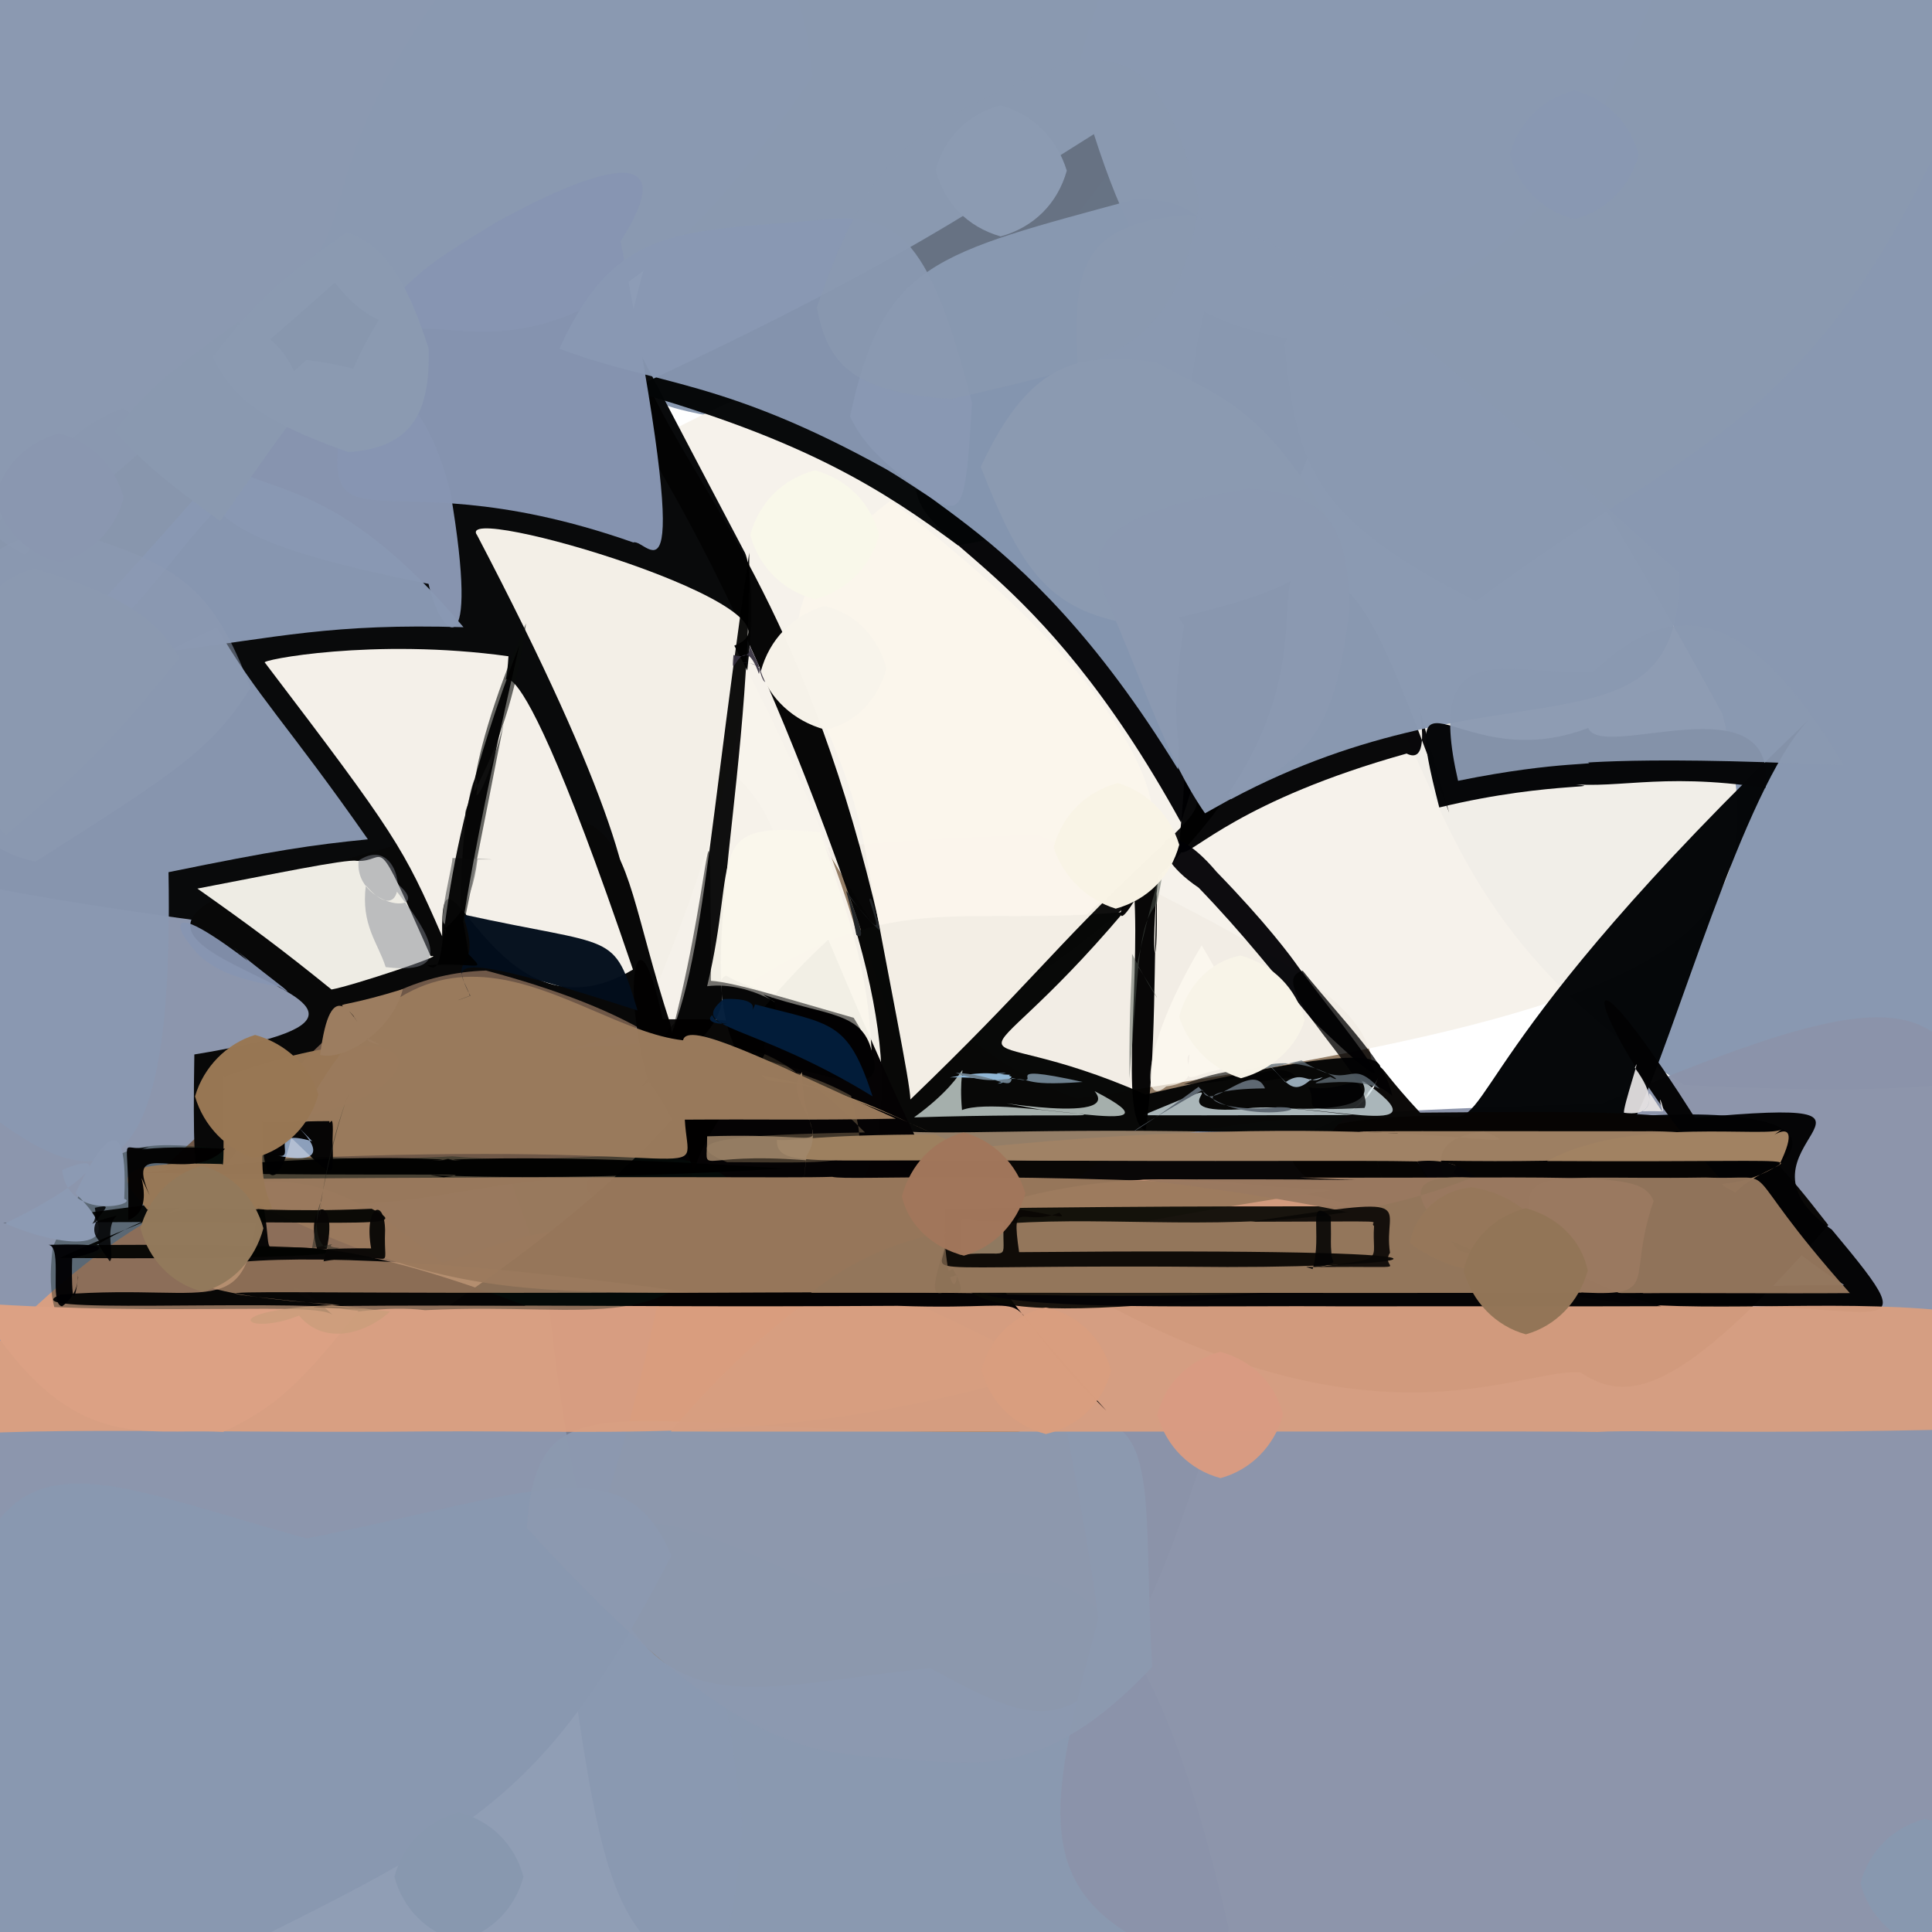 <?xml version="1.0" ?>
<svg xmlns="http://www.w3.org/2000/svg" version="1.1" width="600" height="600">
  <defs/>
  <g>
    <path d="M 381.618 598.85 C 378.009 620.741 361.781 622.132 250.383 620.457 C 193.874 613.003 189.412 600.929 177.731 519.664 C 180.62 454.559 203.891 468.999 259.903 494.64 C 324.64 484.939 351.312 468.757 381.618 598.85" stroke-width="0.0" fill="rgb(138, 153, 176)" opacity="0.997"/>
    <path d="M 372.773 4.964 C 332.587 81.317 317.697 90.557 237.473 131.855 C 185.903 123.943 186.272 125.734 212.077 44.271 C 223.055 -10.23 227.323 -19.137 288.434 -21.05 C 354.404 -23.356 368.929 -21.356 372.773 4.964" stroke-width="0.0" fill="rgb(96, 116, 148)" opacity="0.732"/>
    <path d="M 230.481 565.762 C 225.868 644.031 201.911 631.095 148.878 618.798 C 96.665 624.22 68.682 635.284 54.107 604.076 C 88.848 540.277 102.456 533.23 190.995 484.662 C 219.918 491.453 223.421 506.291 230.481 565.762" stroke-width="0.0" fill="rgb(138, 153, 177)" opacity="0.946"/>
    <path d="M 625.358 197.066 C 658.144 320.201 685.246 344.902 522.971 336.941 C 432.076 278.365 452.391 219.808 405.922 191.624 C 441.345 91.102 467.226 90.906 596.247 16.499 C 623.569 22.999 623.332 40.674 625.358 197.066" stroke-width="0.0" fill="rgb(137, 152, 177)" opacity="1"/>
    <path d="M 394.692 379.664 C 348.342 551.488 334.422 542.42 288.964 518.06 C 217.933 524.857 184.357 550.292 169.641 396.785 C 137.227 309.848 117.053 265.273 322.504 259.278 C 444.665 318.032 444.838 325.969 394.692 379.664" stroke-width="0.0" fill="rgb(143, 120, 96)" opacity="0.956"/>
    <path d="M 534.939 221.737 C 551.624 290.266 532.209 311.716 334.54 341.1 C 265.828 316.098 265.5 252.26 178.111 151.768 C 289.284 78.958 348.539 113.637 424.161 87.73 C 450.598 89.82 465.963 95.819 534.939 221.737" stroke-width="0.0" fill="rgb(245, 241, 234)" opacity="0.96"/>
    <path d="M 430.674 85.117 C 407.335 138.852 398.883 153.97 366.759 255.42 C 321.221 172.6 285.171 169.818 284.367 150.645 C 342.351 93.341 339.857 67.467 392.214 46.04 C 416.035 51.382 428.257 57.926 430.674 85.117" stroke-width="0.0" fill="rgb(1, 1, 4)" opacity="0.967"/>
    <path d="M 213.493 358.408 C 179.876 539.088 160.099 526.949 82.281 522.165 C 9.283 549.334 -12.585 567.533 -30.781 340.159 C -74.654 273.626 -90.002 255.88 169.643 212.116 C 275.092 241.921 244.969 290.697 213.493 358.408" stroke-width="0.0" fill="rgb(115, 128, 156)" opacity="0.817"/>
    <path d="M 231.048 171.099 C 234.132 175.505 239.585 219.707 204.867 303.999 C -56.124 271.92 -57.127 272.266 -38.299 232.036 C 58.088 36.159 95.46 43.957 145.936 12.271 C 153.798 20.963 158.033 32.688 231.048 171.099" stroke-width="0.0" fill="rgb(9, 10, 11)" opacity="1.0"/>
    <path d="M 164.417 2.988 C 139.775 66.751 122.068 69.592 7.615 172.19 C -15.81 159.784 -20.018 145.1 -19.99 50.243 C -10.156 -47.661 14.743 -33.535 89.924 -21.335 C 150.581 -20.938 163.649 -17.896 164.417 2.988" stroke-width="0.0" fill="rgb(139, 153, 177)" opacity="1"/>
    <path d="M 208.552 483.164 C 165.642 565.573 144.77 569.413 43.851 620.075 C 0.234 625.342 -13.264 623.448 -19.553 561.882 C -11.818 432.6 15.485 456.056 95.253 477.779 C 165.536 463.898 194.06 448.487 208.552 483.164" stroke-width="0.0" fill="rgb(137, 152, 176)" opacity="1"/>
    <path d="M 616.129 12.499 C 568.487 132.575 531.461 132.268 458.378 186.715 C 408.187 161.088 402.725 145.695 398.96 107.006 C 427.982 33.923 436.988 12.061 537.305 -20.393 C 586.914 -28.331 607.37 -33.949 616.129 12.499" stroke-width="0.0" fill="rgb(138, 153, 176)" opacity="1.0"/>
    <path d="M 618.765 375.778 C 615.082 682.791 603.688 678.3 524.174 634.566 C 312.785 612.643 315.971 597.44 341.097 502.536 C 321.799 360.452 278.482 348.896 497.372 342.759 C 598.032 300.322 611.332 306.033 618.765 375.778" stroke-width="0.0" fill="rgb(140, 148, 170)" opacity="0.981"/>
    <path d="M 207.982 19.549 C 156.883 145.956 247.045 111.113 282.433 335.66 C 211.042 100.516 152.42 94.909 131.376 30.814 C 133.406 -8.543 134.616 -16.024 198.1 -20.021 C 250.305 -19.459 250.929 -14.345 207.982 19.549" stroke-width="0.0" fill="rgb(4, 4, 4)" opacity="0.984"/>
    <path d="M 393.921 53.364 C 358.406 123.437 367.006 157.651 297.508 169.363 C 274.349 152.245 250.328 136.652 195.311 121.165 C 293.487 75.208 304.197 62.441 372.233 21.71 C 388.596 18.817 393.66 32.178 393.921 53.364" stroke-width="0.0" fill="rgb(4, 6, 7)" opacity="0.98"/>
    <path d="M 515.904 -6.545 C 484.561 68.963 469.865 82.577 406.997 106.509 C 366.692 99.076 353.813 92.649 334.308 23.627 C 347.735 -35.105 366.072 -29.135 418.626 -20.648 C 478.497 -22.152 497.578 -23.786 515.904 -6.545" stroke-width="0.0" fill="rgb(138, 153, 177)" opacity="1"/>
    <path d="M 252.309 23.657 C 189.192 118.32 151.447 101.627 131.632 102.151 C 117.821 102.235 108.408 96.04 98.222 79.305 C 109.87 63.142 102.17 37.892 152.018 -21.564 C 233.64 -27.994 247.675 -22.868 252.309 23.657" stroke-width="0.0" fill="rgb(138, 153, 177)" opacity="1.0"/>
    <path d="M 372.022 105.108 C 364.893 149.291 368.857 162.782 365.833 238.898 C 314.695 155.62 276.986 156.845 264.005 129.347 C 274.214 81.406 289.807 78.899 352.978 61.735 C 378.051 62.213 379.809 74.693 372.022 105.108" stroke-width="0.0" fill="rgb(134, 151, 178)" opacity="0.983"/>
    <path d="M 139.879 152.831 C 149.24 208.006 137.092 198.805 133.083 181.326 C 74.629 169.682 66.564 161.356 62.221 148.591 C 74.444 136.697 78.694 125.771 95.212 111.795 C 115.79 114.711 130.92 117.789 139.879 152.831" stroke-width="0.0" fill="rgb(144, 158, 188)" opacity="0.927"/>
    <path d="M 192.754 74.919 C 216.823 197.741 201.232 166.927 196.67 168.461 C 112.137 138.757 96.055 180.162 108.527 117.189 C 120.646 88.75 131.033 83.198 153.802 69.178 C 188.314 50.117 211.896 44.958 192.754 74.919" stroke-width="0.0" fill="rgb(135, 150, 178)" opacity="0.982"/>
    <path d="M 450.046 252.372 C 430.706 186.999 449.56 240.553 436.841 234.023 C 333.291 262.966 378.194 301.035 365.413 191.569 C 379.304 138.974 385.981 129.111 377.441 165.243 C 422.114 182.597 418.849 168.204 450.046 252.372" stroke-width="0.0" fill="rgb(0, 1, 3)" opacity="0.964"/>
    <path d="M 70.92 154.782 C 58.693 165.801 53.506 176.137 31.901 199.072 C 12.358 195.621 -0.754 190.283 -8.135 173.3 C 15.496 138.839 25.53 131.813 38.214 126.716 C 54.18 137.797 63.176 145.422 70.92 154.782" stroke-width="0.0" fill="rgb(139, 153, 176)" opacity="0.981"/>
    <path d="M 143.94 194.783 C 103.035 193.563 86.778 197.843 50.925 202.503 C 42.927 210.667 34.715 200.297 31.165 187.184 C 50.46 166.557 57.268 158.073 70.2 143.826 C 82.225 153.71 104.573 147.829 143.94 194.783" stroke-width="0.0" fill="rgb(137, 152, 179)" opacity="0.983"/>
    <path d="M 357.86 517.624 C 325.742 551.876 305.174 547.991 281.055 546.393 C 257.19 543.66 232.705 550.832 163.614 474.466 C 167.194 424.786 191.811 446.08 316.19 444.66 C 363.635 429.626 354.12 456.982 357.86 517.624" stroke-width="0.0" fill="rgb(141, 153, 176)" opacity="0.966"/>
    <path d="M 521.557 177.995 C 521.862 238.797 465.778 203.568 382.239 248.214 C 350.277 156.857 341.47 151.169 335.07 121.257 C 332.836 84.74 333.326 69.718 369.295 66.699 C 413.174 80.132 421.463 87.496 521.557 177.995" stroke-width="0.0" fill="rgb(138, 153, 177)" opacity="0.992"/>
    <path d="M 301.871 125.093 C 299.281 168.492 298.622 159.581 275.252 145.739 C 224.585 117.626 204.029 119.692 173.727 108.308 C 191.255 69.531 211.158 72.181 255.248 68.268 C 276.899 66.159 288.286 70.646 301.871 125.093" stroke-width="0.0" fill="rgb(137, 153, 180)" opacity="0.962"/>
    <path d="M 114.25 260.66 C 96.711 262.419 85.438 264.085 52.335 270.863 C 54.486 392.063 21.208 371.765 -33.799 318.974 C 16.223 217.729 31.24 211.99 67.352 194.832 C 79.569 216.016 89.158 224.732 114.25 260.66" stroke-width="0.0" fill="rgb(138, 152, 178)" opacity="0.979"/>
    <path d="M 401.09 178.796 C 396.033 196.924 413.651 245.756 304.555 314.454 C 413.979 211.653 353.102 283.31 367.754 194.308 C 324.145 128.612 332.661 130.498 350.494 132.015 C 378.577 137.73 389.395 142.936 401.09 178.796" stroke-width="0.0" fill="rgb(0, 0, 1)" opacity="0.933"/>
    <path d="M 94.191 125.781 C 81.877 142.091 75.702 151.653 68.356 161.824 C 53.762 151.204 44.321 143.844 35.673 133.942 C 45.488 120.778 54.424 114.17 73.854 100.043 C 85.092 103.351 92.434 112.443 94.191 125.781" stroke-width="0.0" fill="rgb(138, 153, 176)" opacity="1.0"/>
    <path d="M 133.112 108.208 C 133.71 129.329 127.121 139.023 108.223 140.423 C 80.475 130.656 71.784 122.913 66.107 110.885 C 80.559 91.825 89.457 85.161 107.644 72.115 C 118.51 75.821 125.715 85.045 133.112 108.208" stroke-width="0.0" fill="rgb(139, 154, 177)" opacity="0.98"/>
    <path d="M 372.517 62.59 C 364.948 110.115 347.039 111.712 295.596 123.943 C 263.349 121.956 256.902 111.828 253.68 95.491 C 271.065 44.759 285.22 38.577 332.738 18.773 C 351.942 17.3 362.365 22.331 372.517 62.59" stroke-width="0.0" fill="rgb(138, 153, 177)" opacity="0.731"/>
    <path d="M 77.826 213.615 C 65.628 233.03 54.063 240.177 11.032 267.591 C -10.58 263.149 -14.292 247.254 -16.849 210.08 C -11.598 175.267 -3.046 166.24 21.522 165.042 C 56.968 175.507 66.191 183.312 77.826 213.615" stroke-width="0.0" fill="rgb(141, 155, 178)" opacity="0.533"/>
    <path d="M 508.12 346.631 C 585.759 341.884 564.544 369.446 485.319 387.116 C 394.984 378.2 368.297 345.671 449.562 346.624 C 463.444 350.232 455.483 325.179 561.581 223.662 C 541.232 244.907 519.815 323.196 508.12 346.631" stroke-width="0.0" fill="rgb(5, 7, 9)" opacity="0.989"/>
    <path d="M 414.404 164.901 C 409.489 178.989 398.654 184.763 354.702 194.348 C 326.544 190.382 317.834 178.888 304.583 144.997 C 320.489 110.664 336.26 109.693 359.042 112.468 C 377.197 122.856 392.151 124.781 414.404 164.901" stroke-width="0.0" fill="rgb(139, 154, 177)" opacity="1.0"/>
    <path d="M 419.088 189.283 C 414.108 233.385 403.315 236.196 374.231 252.579 C 362.089 235.048 355.591 213.297 343.265 185.166 C 337.019 169.119 342.91 159.503 387.441 151.791 C 412.016 153.301 418.691 162.541 419.088 189.283" stroke-width="0.0" fill="rgb(139, 153, 177)" opacity="0.986"/>
    <path d="M 567.792 380.45 C 520.768 434.793 504.868 435.46 490.808 426.219 C 467.561 424.479 407.595 465.219 274.952 358.58 C 490.785 372.602 401.336 302.818 441.026 345.54 C 539.944 344.73 539.6 344.422 567.792 380.45" stroke-width="0.0" fill="rgb(7, 5, 4)" opacity="0.975"/>
    <path d="M 222.988 323.507 C 206.118 397.581 173.245 368.682 184.291 365.652 C 135.176 366.474 112.803 385.651 50.839 362.615 C 116.121 301.672 144.659 282.001 208.198 314.952 C 157.321 336.314 141.315 324.644 222.988 323.507" stroke-width="0.0" fill="rgb(111, 87, 69)" opacity="0.969"/>
    <path d="M 355.761 339.909 C 449.669 318.176 433.881 330.246 412.483 352.47 C 238.289 345.845 275.181 370.081 233.754 304.619 C 278.288 276.293 299.506 287.711 349.015 283.224 C 298.415 342.947 296.267 313.646 355.761 339.909" stroke-width="0.0" fill="rgb(8, 9, 8)" opacity="0.994"/>
    <path d="M 228.041 200.521 C 316.102 366.514 256.982 399.198 218.018 380.292 C 206.768 325.683 206.527 307.341 172.138 290.206 C 180.357 298.973 233.04 328.35 148.206 166.276 C 139.842 155.166 256.098 189.534 228.041 200.521" stroke-width="0.0" fill="rgb(248, 244, 236)" opacity="0.978"/>
    <path d="M 208.154 317.917 C 214.363 355.104 240.2 325.087 150.957 301.412 C 70.203 304.108 58.613 433.989 60.355 327.471 C 170.239 309.601 -21.819 295.392 103.178 268.124 C 202.776 238.949 186.361 251.116 208.154 317.917" stroke-width="0.0" fill="rgb(8, 8, 8)" opacity="1.0"/>
    <path d="M 568.894 381.874 C 602.815 422.5 581.541 401.248 511.435 406.239 C 487.015 405.327 474.359 399.93 572.704 399.047 C 507.678 358.813 468.693 256.252 526.399 347.174 C 603.332 340.06 531.834 356.157 568.894 381.874" stroke-width="0.0" fill="rgb(3, 3, 4)" opacity="0.977"/>
    <path d="M 325.266 425.388 C 249.087 448.878 194.741 444.147 133.421 444.533 C 60.023 445.309 -13.199 442.117 -28.816 448.259 C 74.765 324.383 111.501 374.211 137.506 392.171 C 158.423 386.648 201.37 356.94 325.266 425.388" stroke-width="0.0" fill="rgb(221, 160, 128)" opacity="0.94"/>
    <path d="M 671.507 441.716 C 564.957 446.478 510.562 443.758 496.128 444.7 C 479.07 444.389 415.311 444.693 208.33 444.582 C 327.454 303.06 471.669 395.531 481.543 400.286 C 532.269 417.018 638.43 384.247 671.507 441.716" stroke-width="0.0" fill="rgb(215, 158, 129)" opacity="0.972"/>
    <path d="M 355.173 268.016 C 327.644 293.981 319.369 306.213 282.731 341.456 C 282.571 335.573 276.602 307.36 267.99 260.272 C 257.27 208.705 224.007 195.982 276.553 155.459 C 347.164 209.204 367.034 250.058 355.173 268.016" stroke-width="0.0" fill="rgb(251, 246, 236)" opacity="0.967"/>
    <path d="M 196.571 301.103 C 153.172 326.984 136.693 251.448 137.312 290.767 C 125.273 263.177 123.043 259.39 82.273 205.793 C 80.194 205.079 115.927 197.992 157.907 203.805 C 156.288 231.199 150.668 165.733 196.571 301.103" stroke-width="0.0" fill="rgb(244, 240, 233)" opacity="1"/>
    <path d="M 55.72 204.333 C 36.778 227.428 28.856 236.558 1.796 259.364 C -8.618 249.216 -10.483 234.888 -9.781 214.697 C -10.679 194.616 -7.105 182.143 10.556 176.516 C 37.804 184.82 48.185 191.565 55.72 204.333" stroke-width="0.0" fill="rgb(139, 153, 176)" opacity="1.0"/>
    <path d="M 343.574 438.097 C 301.252 396.058 333.878 407.465 278.758 405.539 C 221.661 405.865 201.698 405.561 139.578 405.381 C 221.462 349.351 219.632 326.366 257.238 291.831 C 298.089 389.034 306.743 397.011 343.574 438.097" stroke-width="0.0" fill="rgb(5, 3, 4)" opacity="0.993"/>
    <path d="M 233.543 375.622 C 207.088 417.072 186.719 404.166 132.011 406.885 C 85.21 401.224 7.913 452.256 16.41 387.271 C 39.136 335.426 48.471 364.163 140.523 359.104 C 184.858 363.205 221.398 349.226 233.543 375.622" stroke-width="0.0" fill="rgb(5, 25, 15)" opacity="0.356"/>
    <path d="M 548.276 244.714 C 513.957 239.527 501.147 245.856 483.163 242.931 C 505.395 245.426 482.879 242.033 446.985 250.766 C 433.806 199.931 452.561 241.668 493.245 226.052 C 497.341 236.648 552.163 210.677 548.276 244.714" stroke-width="0.0" fill="rgb(6, 7, 9)" opacity="0.994"/>
    <path d="M 111.317 407.064 C 93.784 429.177 85.776 437.07 69.274 444.684 C 43.993 443.39 21.258 452.23 -7.449 404.706 C 54.021 408.841 98.184 404.139 103.362 408.403 C 84.708 390.931 87.639 405.412 111.317 407.064" stroke-width="0.0" fill="rgb(220, 161, 132)" opacity="1.0"/>
    <path d="M 447.245 360.456 C 482.631 392.226 488.591 388.649 472.991 397.282 C 461.727 396.001 457.801 385.499 434.059 352.012 C 406.126 351.069 425.772 351.315 509.797 351.322 C 547.264 350.948 543.502 362 447.245 360.456" stroke-width="0.0" fill="rgb(158, 128, 99)" opacity="0.995"/>
    <path d="M 163.221 405.489 C 89.888 405.327 85.432 405.881 113.047 406.503 C 80.651 403.297 1.744 408.539 18.939 402.021 C 68.957 398.253 77.32 412.895 80.598 368.489 C 89.713 407.969 63.052 367.586 163.221 405.489" stroke-width="0.0" fill="rgb(6, 5, 5)" opacity="0.976"/>
    <path d="M 121.129 407.295 C 114.518 413.488 101.21 418.504 92.858 408.556 C 76.312 415.371 65.095 406.587 105.501 405.217 C 19.379 400.06 53.47 378.726 213.838 401.34 C 50.81 402.266 43.359 398.524 121.129 407.295" stroke-width="0.0" fill="rgb(199, 157, 122)" opacity="0.682"/>
    <path d="M 413.635 369.597 C 214.956 400.031 335.913 404.98 309.174 401.697 C 158.553 399.357 151.897 411.097 64.358 366.179 C 212.449 365.039 243.716 365.971 258.448 365.473 C 263.703 366.825 311.775 363.089 413.635 369.597" stroke-width="0.0" fill="rgb(155, 122, 93)" opacity="0.966"/>
    <path d="M 552.599 361.721 C 537.581 370.934 529.398 364.948 538.943 370.403 C 550.717 357.564 582.82 361.137 480.496 360.568 C 506.323 346.29 550.65 353.861 553.496 350.566 C 541.765 359.658 562.808 340.818 552.599 361.721" stroke-width="0.0" fill="rgb(161, 130, 98)" opacity="1.0"/>
    <path d="M 574.502 401.588 C 553.386 401.755 523.213 401.48 510.295 401.626 C 511.625 401.116 488.911 403.362 477.768 396.028 C 471.553 359.771 468.295 366.633 529.691 365.687 C 555.521 366.681 536.441 358.855 574.502 401.588" stroke-width="0.0" fill="rgb(148, 118, 92)" opacity="0.975"/>
    <path d="M 133.758 296.959 C 139.976 295.954 109.334 306.198 102.952 307.299 C 87.317 294.642 77.713 287.536 61.3 275.958 C 83.321 271.757 107.616 266.675 110.756 267.343 C 120.935 268.037 115.441 255.721 133.758 296.959" stroke-width="0.0" fill="rgb(240, 238, 230)" opacity="0.99"/>
    <path d="M 426.179 353.981 C 432.078 381.926 444.79 404.789 404.979 400.456 C 296.311 413.011 292.117 405.798 293.601 375.434 C 443.508 373.192 454.962 377.321 430.484 369.64 C 424.177 351.589 429.074 361.659 426.179 353.981" stroke-width="0.0" fill="rgb(9, 9, 5)" opacity="0.921"/>
    <path d="M 451.419 372.258 C 469.656 367.499 464.863 373.411 450.063 365.145 C 458.133 358.144 454.203 361.638 271.139 360.101 C 425.855 340.488 484.047 360.816 460.679 351.332 C 442.315 353.899 447.113 363.574 451.419 372.258" stroke-width="0.0" fill="rgb(160, 130, 101)" opacity="1.0"/>
    <path d="M 515.894 405.653 C 484.216 405.764 460.987 405.631 416.958 405.7 C 376.988 405.372 322.639 407.066 305.14 401.839 C 470.831 406.043 455.366 388.765 440.134 360.659 C 469.797 357.732 460.928 391.666 515.894 405.653" stroke-width="0.0" fill="rgb(5, 4, 6)" opacity="0.986"/>
    <path d="M 513.568 372.947 C 505.003 397.445 515.883 402.532 492.045 401.437 C 456.576 399.792 486.208 382.134 354.125 366.344 C 456.889 365.71 462.267 368.522 403.728 365.714 C 498.146 365.988 509.462 363.81 513.568 372.947" stroke-width="0.0" fill="rgb(154, 121, 96)" opacity="0.992"/>
    <path d="M 572.684 237.737 C 499.306 234.063 484.597 238.237 491.771 236.559 C 498.881 237.751 484.64 235.984 452.817 242.488 C 441.999 195.624 469.138 210.43 494.917 208.587 C 517.96 187.071 541.128 184.323 572.684 237.737" stroke-width="0.0" fill="rgb(138, 153, 177)" opacity="0.955"/>
    <path d="M 30.003 386.642 C 126.63 385.959 133.648 391.558 18.581 390.677 C 68.569 367.586 86.341 369.877 0.957 379.843 C 112.881 378.42 129.453 382.446 115.414 375.392 C 61.461 377.786 60.744 368.933 30.003 386.642" stroke-width="0.0" fill="rgb(3, 4, 2)" opacity="0.94"/>
    <path d="M 454.591 390.786 C 439.618 387.296 434.041 379.973 491.299 401.424 C 457.044 401.614 432.354 401.517 251.862 401.466 C 305.71 358.308 377.894 397.549 457.031 365.768 C 426.354 363.959 448.639 380.988 454.591 390.786" stroke-width="0.0" fill="rgb(147, 118, 91)" opacity="1.0"/>
    <path d="M 243.072 362.904 C 149.212 356.36 120.285 362.348 139.148 359.913 C 159.586 363.121 127.624 355.003 44.152 364.224 C 130.305 365.395 151.197 364.063 137.805 365.597 C 122.447 363.225 151.218 368.391 243.072 362.904" stroke-width="0.0" fill="rgb(1, 0, 0)" opacity="0.974"/>
    <path d="M 233.677 332.592 C 247.526 304.041 239.324 310.941 225.488 302.982 C 219.102 305.815 236.546 313.102 199.178 337.534 C 218.32 312.907 217.234 277.189 232.685 171.611 C 233.3 254.347 211.835 312.266 233.677 332.592" stroke-width="0.0" fill="rgb(0, 1, 1)" opacity="0.934"/>
    <path d="M 264.306 340.301 C 270.275 362.829 268.826 361.083 225.829 360.924 C 208.262 353.896 228.704 352.369 268.631 351.689 C 233.988 317.008 227.04 327.265 231.506 328.806 C 242.132 331.173 254.25 334.636 264.306 340.301" stroke-width="0.0" fill="rgb(86, 71, 55)" opacity="0.758"/>
    <path d="M 309.959 360.503 C 252.087 359.764 240.955 362.688 241.288 353.955 C 245.184 354.609 252.989 352.315 290.366 352.324 C 242.411 329.828 240.634 339.043 236.536 333.914 C 272.8 341.004 270.324 344.835 309.959 360.503" stroke-width="0.0" fill="rgb(157, 128, 95)" opacity="1.0"/>
    <path d="M 270.679 326.284 C 267.66 314.044 256.195 315.485 237.023 308.871 C 247.243 316.02 234.163 304.438 219.611 306.279 C 229.459 265.51 217.788 254.645 254.679 258.433 C 264.648 288.02 269.425 301.024 270.679 326.284" stroke-width="0.0" fill="rgb(250, 246, 236)" opacity="0.968"/>
    <path d="M 339.949 338.874 C 349.727 350.855 289.411 338.24 322.906 344.556 C 351.904 347.732 333.451 345.464 283.864 347.018 C 305.233 331.513 296.968 324.79 298.756 344.738 C 312.177 339.497 372.215 355.492 339.949 338.874" stroke-width="0.0" fill="rgb(167, 177, 174)" opacity="0.986"/>
    <path d="M 82.557 348.213 C 75.566 388.398 106.445 371.279 45.656 375.596 C 40.242 368.133 27.848 360.189 68.983 361.509 C 70.067 364.892 68.74 329.417 69.65 334.38 C 144.938 307.586 134.294 344.387 82.557 348.213" stroke-width="0.0" fill="rgb(153, 120, 87)" opacity="0.983"/>
    <path d="M 507.706 331.616 C 510.08 326.048 504.001 343.765 504.338 345.581 C 518.555 347.505 507.285 331.861 515.817 344.645 C 518.061 347.425 513.944 335.968 516.289 345.151 C 501.299 344.589 520.071 348.235 507.706 331.616" stroke-width="0.0" fill="rgb(229, 226, 226)" opacity="0.936"/>
    <path d="M 265.125 316.095 C 285.144 347.945 255.02 332.279 230.039 327.635 C 219.208 332.538 199.719 326.189 209.404 317.845 C 221.713 269.518 220.306 232.713 220.784 304.603 C 228.329 305.033 247.111 310.983 265.125 316.095" stroke-width="0.0" fill="rgb(0, 0, 0)" opacity="0.524"/>
    <path d="M 237.888 326.563 C 231.628 339.597 222.651 343.858 215.436 363.433 C 208.976 346.405 204.931 340.636 201.196 335.475 C 192.591 304.37 198.153 279.799 205.791 316.555 C 226.177 316.649 232.761 315.155 237.888 326.563" stroke-width="0.0" fill="rgb(2, 1, 1)" opacity="0.933"/>
    <path d="M 118.394 270.959 C 133.437 288.895 142.882 303.22 119.773 300.337 C 117.391 292.791 112.056 287.276 113.613 274.984 C 128.125 291.859 126.055 257.427 111.371 267.27 C 109.782 283.612 141.248 284.967 118.394 270.959" stroke-width="0.0" fill="rgb(132, 135, 146)" opacity="0.467"/>
    <path d="M 38.587 372.32 C 40.151 337.656 27.708 361.491 23.439 370.622 C 41.594 388.185 22.204 388.819 1.573 379.936 C 30.967 365.732 33.67 357.01 19.302 363.392 C 21.232 379.683 43.762 373.885 38.587 372.32" stroke-width="0.0" fill="rgb(140, 154, 179)" opacity="1"/>
    <path d="M 250.472 358.997 C 249.115 371.168 249.321 369.795 250.298 360.329 C 214.82 357.537 219.729 366.062 219.6 352.894 C 266.536 351.42 249.62 360.995 249.073 332.943 C 242.482 341.306 257.619 347.983 250.472 358.997" stroke-width="0.0" fill="rgb(161, 135, 106)" opacity="0.866"/>
    <path d="M 422.497 335.121 C 433.529 350.958 368.165 340.164 420.043 346.286 C 402.251 346.283 382.233 346.436 354.966 346.356 C 392.613 330.704 355.392 346.154 385.002 344.519 C 405.895 340.814 453.087 356.287 422.497 335.121" stroke-width="0.0" fill="rgb(210, 225, 231)" opacity="0.797"/>
    <path d="M 278.199 347.416 C 249.914 347.946 238.519 347.543 212.675 347.716 C 213.862 369.706 227.126 353.82 87.317 359.847 C 130.181 263.105 176.141 319.016 212.126 323.071 C 213.489 316.826 237.568 329.008 278.199 347.416" stroke-width="0.0" fill="rgb(154, 122, 92)" opacity="0.988"/>
    <path d="M 316.49 388.868 C 477.766 387.431 442.758 393.535 381.122 393.482 C 269.667 392.46 296.225 397.612 293.274 383.632 C 300.398 366.336 335.684 381.877 328.914 376.627 C 317.379 381.301 313.947 371.273 316.49 388.868" stroke-width="0.0" fill="rgb(10, 7, 4)" opacity="0.948"/>
    <path d="M 403.094 300.139 C 415.68 317.38 446.936 354.534 407.821 317.063 C 395.586 302.265 386.077 290.006 372.247 275.676 C 353.629 263.119 361.375 251.233 377.847 270.794 C 393.148 286.533 400.872 296.95 403.094 300.139" stroke-width="0.0" fill="rgb(1, 1, 4)" opacity="0.949"/>
    <path d="M 103.286 354.027 C 103.453 366.442 104.826 367.236 90.443 353.336 C 87.335 367.7 81.012 371.74 81.525 348.131 C 79.143 349.222 94.396 348.046 102.319 348.183 C 102.233 350.425 103.73 343.798 103.286 354.027" stroke-width="0.0" fill="rgb(0, 1, 2)" opacity="0.959"/>
    <path d="M 270.988 340.484 C 263.262 316.832 258.544 318.252 234.478 311.915 C 231.961 320.156 217.154 318.612 221.188 315.233 C 224.742 323.606 245.529 309.356 224.679 310.26 C 213.28 319.957 232.872 317.113 270.988 340.484" stroke-width="0.0" fill="rgb(3, 30, 60)" opacity="0.954"/>
    <path d="M 311.687 380.054 C 311.114 392.892 314.9 388.06 297.616 389.679 C 304.012 390.328 294.678 387.188 298.252 388.003 C 298.868 387.829 297.99 379.025 298.982 378.426 C 307.537 380.198 312.034 378.441 311.687 380.054" stroke-width="0.0" fill="rgb(157, 134, 106)" opacity="0.896"/>
    <path d="M 46.281 356.194 C 36.208 358.316 40.312 348.773 39.823 378.902 C 50.209 375.252 39.573 356.998 46.502 371.276 C 38.046 351.964 57.996 368.752 69.901 356.762 C 37.123 354.889 35.926 360.215 46.281 356.194" stroke-width="0.0" fill="rgb(2, 1, 1)" opacity="0.962"/>
    <path d="M 484.048 389.63 C 473.899 397.815 460.585 397.232 456.47 393.516 C 456.521 395.209 445.692 392.086 437.846 386.02 C 439.394 376.985 447.191 369.492 457.189 368.727 C 468.449 370.612 477.356 376.592 484.048 389.63" stroke-width="0.0" fill="rgb(150, 120, 90)" opacity="0.987"/>
    <path d="M 359.203 276.496 C 358.379 294.641 359.033 329.551 355.789 351.013 C 346.94 348.69 355.085 299.994 351.69 271.242 C 340.664 301.766 358.079 270.989 360.823 263.309 C 356.195 296.956 359.861 309.766 359.203 276.496" stroke-width="0.0" fill="rgb(0, 0, 1)" opacity="0.968"/>
    <path d="M 431.683 389.056 C 427.896 394.809 442.464 393.191 409.232 393.486 C 431.041 390.57 425.915 392.16 426.726 380.748 C 424.341 378.938 437.028 379.339 388.456 379.425 C 443.394 371.04 429.241 373.68 431.683 389.056" stroke-width="0.0" fill="rgb(10, 8, 6)" opacity="0.919"/>
    <path d="M 15.12 386.599 C 19.608 387.366 15.06 405.047 19.282 405.691 C 26.162 400.696 23.572 393.014 24.276 396.775 C 22.421 409.99 22.189 397.082 22.412 390.791 C 21.54 390.821 46.1 385.695 15.12 386.599" stroke-width="0.0" fill="rgb(0, 0, 3)" opacity="0.96"/>
    <path d="M 89.067 346.974 C 98.723 354.711 102.247 362.234 86.231 358.872 C 92.463 360.186 82.244 350.158 96.957 354.429 C 88.601 345.546 87.15 346.333 92.698 348.034 C 96.706 348.102 96.995 349.075 89.067 346.974" stroke-width="0.0" fill="rgb(187, 214, 252)" opacity="0.737"/>
    <path d="M 413.541 390.104 C 411.529 384.849 411.077 382.672 414.129 391.963 C 409.284 394.97 402.226 392.279 407.642 394.137 C 410.85 382.955 405.47 371.312 413.289 377.878 C 413.471 387.928 413.106 384.443 413.541 390.104" stroke-width="0.0" fill="rgb(4, 4, 4)" opacity="0.897"/>
    <path d="M 119.592 382.037 C 119.398 371.573 112.895 374.511 115.273 387.811 C 120.546 387.828 111.203 387.387 98.491 388.034 C 93.914 371.654 106.894 370.003 100.47 391.715 C 124.091 387.603 118.966 396.975 119.592 382.037" stroke-width="0.0" fill="rgb(7, 6, 5)" opacity="0.952"/>
    <path d="M 197.998 313.809 C 130.958 292.037 143.578 301.661 145.947 309.279 C 143.821 310.101 138.808 311.868 146.044 309.207 C 138.287 294.237 150.461 303.726 143.695 283.962 C 191.455 294.475 190.443 288.775 197.998 313.809" stroke-width="0.0" fill="rgb(3, 14, 28)" opacity="0.975"/>
    <path d="M 96.917 387.647 C 109.195 385.193 98.181 387.031 105.404 387.551 C 98.083 390.704 96.918 378.6 99.781 372.902 C 98.567 388.529 98.922 363.64 108.34 339.615 C 102.154 354.872 96.112 392.432 96.917 387.647" stroke-width="0.0" fill="rgb(33, 37, 31)" opacity="0.475"/>
    <path d="M 353.049 299.67 C 363.669 315.886 359.119 311.106 351.576 296.218 C 351.494 306.838 350.63 310.804 350.738 335.044 C 353.796 299.477 353.216 287.909 359.214 280.746 C 362.573 265.858 361.051 264.439 353.049 299.67" stroke-width="0.0" fill="rgb(79, 89, 81)" opacity="0.501"/>
    <path d="M 432.359 340.26 C 420.316 331.023 420.303 339.487 406.345 337.692 C 409.856 344.039 401.251 345.106 423.768 344.082 C 428.046 336.107 391.111 304.788 404.579 301.484 C 419.031 319.334 430.472 330.048 432.359 340.26" stroke-width="0.0" fill="rgb(0, 1, 2)" opacity="0.775"/>
    <path d="M 156.371 225.052 C 154.867 232.219 149.66 259.781 142.995 292.251 C 142.461 238.705 151.569 231.308 146.863 253.56 C 137.842 254.646 157.015 241.113 163.358 193.622 C 141.97 242.091 144.437 268.391 156.371 225.052" stroke-width="0.0" fill="rgb(9, 13, 10)" opacity="0.608"/>
    <path d="M 72.633 294.229 C 77.128 298.93 96.176 312.308 86.589 306.439 C 68.192 303.079 62.176 299.014 56.569 289.826 C 52.8 280.55 69.987 293.124 76.493 298.047 C 65.962 288.638 84.887 305.746 72.633 294.229" stroke-width="0.0" fill="rgb(135, 149, 178)" opacity="0.939"/>
    <path d="M 112.554 321.665 C 120.237 325.341 117.865 324.658 114.535 323.413 C 109.676 314.782 102.699 301.698 99.424 327.616 C 107.328 329.574 121.969 319.724 125.1 307.179 C 95.002 316.482 109.03 306.718 112.554 321.665" stroke-width="0.0" fill="rgb(156, 125, 96)" opacity="1.0"/>
    <path d="M 309.797 336.545 C 317.877 333.628 311.79 334.552 313.826 333.799 C 312.31 333.753 305.851 333.264 312.423 333.216 C 308.432 334.262 308.769 332.034 294.961 334.615 C 302.326 334.328 316.191 335.84 309.797 336.545" stroke-width="0.0" fill="rgb(146, 185, 215)" opacity="0.984"/>
    <path d="M 336.249 336.014 C 307.033 329.527 327.016 337.706 314.217 334.773 C 313.9 339.006 309.082 333.681 296.791 333.171 C 300.499 334.493 305.743 336.084 311.831 335.182 C 322.151 334.385 315.572 337.492 336.249 336.014" stroke-width="0.0" fill="rgb(110, 129, 143)" opacity="1.0"/>
    <path d="M 402.938 334.947 C 399.158 333.521 391.647 337.574 384.371 334.853 C 392.787 334.009 381.951 331.796 389.792 331.852 C 388.704 333.983 385.245 329.844 367.581 336.776 C 388.593 336.338 397.886 328.329 402.938 334.947" stroke-width="0.0" fill="rgb(0, 0, 0)" opacity="0.609"/>
    <path d="M 29.449 375.094 C 38.901 372.895 24.9 378.912 30.767 385.32 C 32.096 386.844 27.7 383.052 34.065 391.669 C 35.893 390.666 32.144 381.172 36.31 377.528 C 23.48 380.533 30.941 382.163 29.449 375.094" stroke-width="0.0" fill="rgb(0, 0, 0)" opacity="0.861"/>
    <path d="M 148.297 266.902 C 146.3 282.7 140.599 285.774 137.962 288.762 C 139.529 292.988 137.455 284.9 138.412 286.859 C 135.367 288.155 140.994 267.236 140.461 266.475 C 155.63 266.956 154.489 266.901 148.297 266.902" stroke-width="0.0" fill="rgb(121, 122, 119)" opacity="0.799"/>
    <path d="M 143.126 282.226 C 146.334 299.468 146.366 304.24 144.694 295.487 C 151.677 302.722 148.702 298.572 132.688 299.814 C 141.357 304.857 131.151 278.779 161.304 200.32 C 138.105 301.593 144.275 298.86 143.126 282.226" stroke-width="0.0" fill="rgb(0, 0, 0)" opacity="0.935"/>
    <path d="M 410.812 334.513 C 406.303 335.902 401.571 336.51 407.36 335.002 C 399.629 342.321 399.041 332.584 387.741 325.496 C 386.413 324.124 391.486 327.464 399.184 336.096 C 405.039 332.03 406.736 337.525 410.812 334.513" stroke-width="0.0" fill="rgb(210, 236, 255)" opacity="0.703"/>
    <path d="M 295.961 394.097 C 293.185 395.082 290.528 398.288 297.239 395.964 C 296.428 402.964 294.195 395.993 293.538 386.696 C 286.937 406.536 292.289 400.405 294.495 401.558 C 293.113 399.427 302.688 405.921 295.961 394.097" stroke-width="0.0" fill="rgb(139, 112, 87)" opacity="0.698"/>
    <path d="M 428.475 338.142 C 418.458 327.421 420.561 339.889 404.193 329.329 C 380.936 335.015 391.266 331.274 388.693 332.182 C 404.645 325.515 420.346 338.145 413.102 334.404 C 400.071 339.331 418.37 333.124 428.475 338.142" stroke-width="0.0" fill="rgb(98, 111, 120)" opacity="0.771"/>
    <path d="M 235.69 209.292 C 230.417 194.045 226.667 214.417 227.793 203.418 C 237.002 205.943 229.444 193.965 235.51 206.313 C 238.126 218.967 240.911 205.713 230.729 205.784 C 229.922 206.027 237.038 205.179 235.69 209.292" stroke-width="0.0" fill="rgb(54, 48, 63)" opacity="0.921"/>
    <path d="M 373.198 293.6 C 354.502 324.841 354.239 344.399 362.181 337.4 C 374.14 335.868 366.778 329.471 369.443 327.457 C 368.121 338.397 368.288 333.888 380.335 331.885 C 380.233 331.9 394.214 328.395 373.198 293.6" stroke-width="0.0" fill="rgb(255, 252, 242)" opacity="0.719"/>
    <path d="M 265.954 290.362 C 261.878 268.85 259.645 276.283 273.339 289.145 C 273.317 290.238 270.783 276.268 269.987 279.521 C 273.683 290.683 273.094 289.348 264.161 279.027 C 262.747 277.566 270.527 293.41 265.954 290.362" stroke-width="0.0" fill="rgb(34, 38, 41)" opacity="1.0"/>
    <path d="M 396.655 343.857 C 412.051 343.712 382.951 350.379 372.243 337.509 C 347.744 355.612 342.847 355.825 373.472 338.491 C 375.528 346.072 389.028 328.977 392.86 338.002 C 363.949 338.308 378.996 346.085 396.655 343.857" stroke-width="0.0" fill="rgb(94, 104, 114)" opacity="1.0"/>
    <path d="M 318.437 370.577 C 315.794 380.075 308.539 387.413 299.348 389.955 C 289.802 387.532 282.155 380.648 280.081 371.531 C 282.787 361.58 289.935 354.109 299.261 351.693 C 308.66 354.174 315.827 361.645 318.437 370.577" stroke-width="0.0" fill="rgb(161, 118, 91)" opacity="0.99"/>
    <path d="M 331.302 52.996 C 328.449 63.177 321.097 70.577 310.765 73.425 C 300.342 70.446 293.163 62.919 290.599 52.758 C 293.307 42.72 300.627 35.399 310.628 32.72 C 320.643 35.393 328.083 42.665 331.302 52.996" stroke-width="0.0" fill="rgb(140, 155, 178)" opacity="1.0"/>
    <path d="M 98.875 339.91 C 96.103 349.685 88.777 356.963 78.907 359.627 C 70.467 357.025 63.204 349.661 60.566 340.504 C 63.202 331.384 70.465 324.033 79.214 321.408 C 88.84 324.048 96.278 331.258 98.875 339.91" stroke-width="0.0" fill="rgb(152, 119, 84)" opacity="0.99"/>
    <path d="M 81.798 381.45 C 79.227 391.135 72.17 398.801 62.89 401.12 C 53.315 398.717 46.211 391.169 43.616 381.456 C 46.07 372.321 53.019 364.705 62.738 362.009 C 72.438 364.72 79.339 372.383 81.798 381.45" stroke-width="0.0" fill="rgb(146, 121, 91)" opacity="0.99"/>
    <path d="M 345.061 425.641 C 342.468 435.73 335.008 442.918 324.804 445.355 C 314.786 442.735 307.456 435.435 304.764 425.433 C 307.451 415.439 314.817 408.233 324.725 406.055 C 334.776 408.153 342.114 415.424 345.061 425.641" stroke-width="0.0" fill="rgb(217, 158, 127)" opacity="0.993"/>
    <path d="M 508.895 48.069 C 506.215 58.069 498.895 65.389 488.895 68.069 C 478.895 65.39 471.574 58.069 468.895 48.069 C 471.575 38.069 478.895 30.749 488.895 28.069 C 498.895 30.748 506.216 38.069 508.895 48.069" stroke-width="0.0" fill="rgb(137, 152, 178)" opacity="1"/>
    <path d="M 405.181 316.782 C 402.686 324.985 395.233 332.211 385.4 334.856 C 376.942 332.258 369.206 325.262 366.192 315.763 C 368.823 305.833 376.13 298.488 385.249 296.752 C 395.186 299.481 402.496 306.806 405.181 316.782" stroke-width="0.0" fill="rgb(248, 244, 232)" opacity="0.99"/>
    <path d="M 115.73 523.07 C 113.048 533.07 105.727 540.391 95.727 543.07 C 85.727 540.39 78.406 533.07 75.724 523.069 C 78.405 513.069 85.726 505.748 95.727 503.067 C 105.728 505.748 113.049 513.069 115.73 523.07" stroke-width="0.0" fill="rgb(137, 152, 176)" opacity="1"/>
    <path d="M 493.089 394.574 C 490.337 404.469 483.09 411.812 473.866 414.39 C 464.545 411.811 457.294 404.475 454.539 394.586 C 456.498 385.225 463.819 377.905 473.824 375.218 C 483.828 377.894 491.153 385.215 493.089 394.574" stroke-width="0.0" fill="rgb(146, 117, 87)" opacity="0.99"/>
    <path d="M 617.8 584.876 C 615.121 594.876 607.8 602.196 597.799 604.877 C 587.796 602.2 580.473 594.881 577.779 584.874 C 580.47 574.868 587.792 567.545 597.795 564.859 C 607.8 567.555 615.121 574.876 617.8 584.876" stroke-width="0.0" fill="rgb(136, 152, 175)" opacity="0.999"/>
    <path d="M 38.405 154.611 C 35.717 164.613 28.393 171.932 18.392 174.61 C 8.391 171.93 1.071 164.61 -1.608 154.61 C 1.071 144.61 8.391 137.289 18.391 134.609 C 28.392 137.289 35.714 144.609 38.405 154.611" stroke-width="0.0" fill="rgb(138, 151, 176)" opacity="1"/>
    <path d="M 275.292 207.561 C 272.615 217.559 265.289 224.86 256.249 226.584 C 246.253 223.911 238.908 216.617 236.276 208.502 C 238.945 198.512 246.224 191.14 255.986 188.192 C 265.295 190.242 272.615 197.562 275.292 207.561" stroke-width="0.0" fill="rgb(248, 244, 235)" opacity="0.99"/>
    <path d="M 366.222 262.347 C 363.585 272.241 356.27 279.535 346.503 282.188 C 337.975 279.598 330.216 272.634 327.234 263.11 C 329.886 253.171 337.207 245.85 347.174 243.185 C 356.802 246.066 363.669 253.864 366.222 262.347" stroke-width="0.0" fill="rgb(249, 244, 230)" opacity="0.99"/>
    <path d="M 273.038 166.092 C 270.353 176.097 263.032 183.417 253.027 186.105 C 243.025 183.427 235.705 176.103 233.012 166.093 C 235.699 156.086 243.022 148.763 253.035 146.062 C 263.045 148.759 270.364 156.086 273.038 166.092" stroke-width="0.0" fill="rgb(249, 248, 234)" opacity="0.999"/>
    <path d="M 398.457 439.469 C 395.645 449.281 388.334 456.531 379.03 459.042 C 369.554 456.516 362.246 449.264 359.436 439.45 C 361.61 429.862 368.93 422.538 378.948 419.808 C 388.952 422.522 396.267 429.857 398.457 439.469" stroke-width="0.0" fill="rgb(217, 155, 130)" opacity="0.99"/>
    <path d="M 162.572 582.836 C 159.866 592.852 152.539 600.17 142.526 602.848 C 132.514 600.17 125.188 592.851 122.489 582.843 C 125.204 572.836 132.526 565.517 142.535 562.825 C 152.543 565.497 159.868 572.819 162.572 582.836" stroke-width="0.0" fill="rgb(136, 152, 175)" opacity="1.0"/>
  </g>
</svg>
